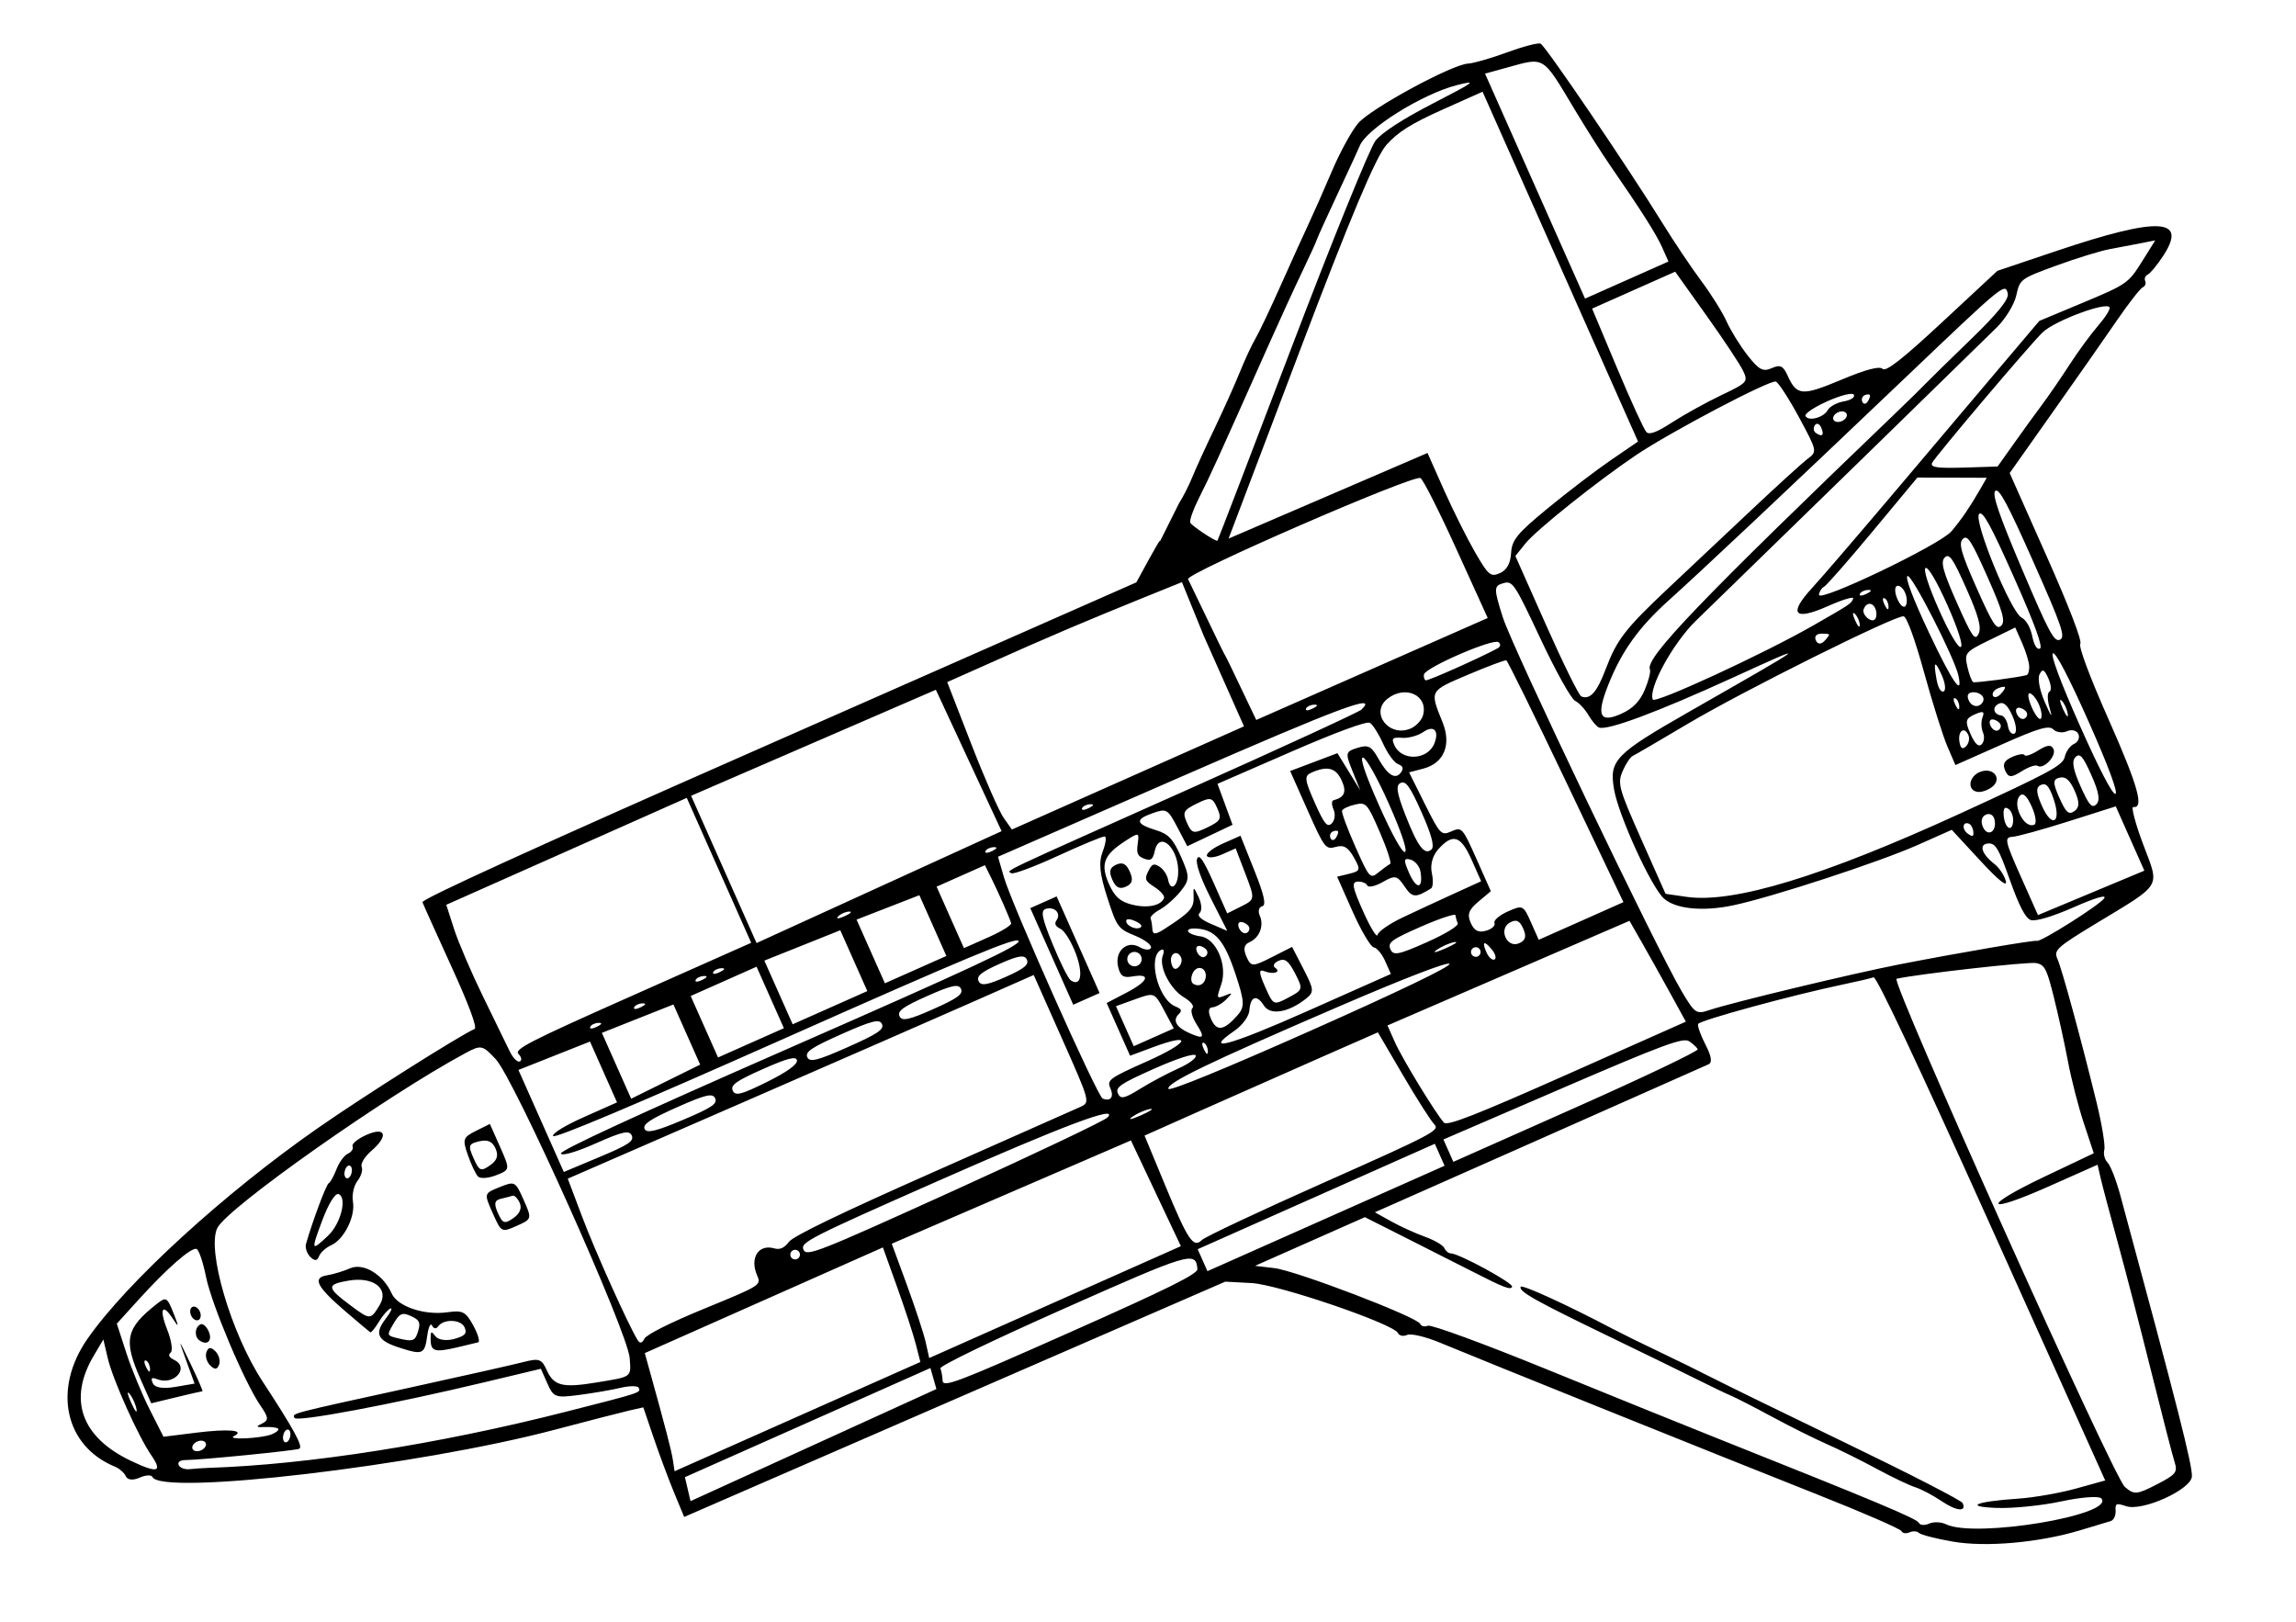 <?xml version="1.0" encoding="UTF-8" standalone="no"?>
<!-- Generator: Adobe Illustrator 12.0.0, SVG Export Plug-In . SVG Version: 6.00 Build 51448)  -->
<svg
   xmlns:dc="http://purl.org/dc/elements/1.1/"
   xmlns:cc="http://web.resource.org/cc/"
   xmlns:rdf="http://www.w3.org/1999/02/22-rdf-syntax-ns#"
   xmlns:svg="http://www.w3.org/2000/svg"
   xmlns="http://www.w3.org/2000/svg"
   xmlns:sodipodi="http://sodipodi.sourceforge.net/DTD/sodipodi-0.dtd"
   xmlns:inkscape="http://www.inkscape.org/namespaces/inkscape"
   version="1.0"
   id="Layer_1"
   width="442.061"
   height="312.238"
   viewBox="0 0 853.276 300.164"
   overflow="visible"
   enable-background="new 0 0 853.276 300.164"
   xml:space="preserve"
   sodipodi:version="0.32"
   inkscape:version="0.45.1"
   sodipodi:docname="spaceshuttle.svg"
   inkscape:output_extension="org.inkscape.output.svg.inkscape"
   sodipodi:docbase="C:\Documents and Settings\ryan\Desktop"><defs
   id="defs12" /><sodipodi:namedview
   inkscape:window-height="969"
   inkscape:window-width="1280"
   inkscape:pageshadow="2"
   inkscape:pageopacity="0.0"
   guidetolerance="10.0"
   gridtolerance="10.0"
   objecttolerance="10.0"
   borderopacity="1.0"
   bordercolor="#666666"
   pagecolor="#ffffff"
   id="base"
   inkscape:zoom="1"
   inkscape:cx="567.22577"
   inkscape:cy="147.2485"
   inkscape:window-x="-4"
   inkscape:window-y="-4"
   inkscape:current-layer="Layer_1" />




<path
   style="fill:#000000"
   d="M 772.858,417.469 C 757.568,422.034 737.994,423.755 725.703,421.615 C 719.464,420.528 713.816,419.078 713.153,418.392 C 712.49,417.707 710.907,417.608 709.635,418.173 C 708.363,418.739 707.026,418.534 706.664,417.718 C 706.301,416.902 692.396,410.848 675.763,404.263 C 641.153,390.563 549.509,353.693 535.143,347.69 C 529.846,345.477 524.352,344.181 522.936,344.811 C 521.519,345.44 519.992,345.128 519.542,344.116 C 518.04,340.739 475.105,326.074 465.159,325.541 L 455.349,325.016 L 354.804,368.735 L 254.259,412.454 L 250.503,403.374 C 248.437,398.38 245.021,389.216 242.911,383.009 L 239.074,371.724 L 233.996,372.875 C 231.203,373.508 218.687,376.731 206.182,380.038 C 155.411,393.466 59.805,404.687 56.649,397.589 C 56.271,396.737 54.125,396.856 51.881,397.854 C 49.433,398.942 47.387,398.735 46.765,397.336 C 46.195,396.054 44.37,394.447 42.709,393.765 C 24.046,386.099 19.502,364.961 32.501,346.276 C 47.095,325.298 83.27,292.212 118.213,267.883 C 135.152,256.089 170.601,233.674 176.367,231.11 C 177.42,230.642 174.303,222.226 167.821,208.036 C 162.208,195.75 157.344,184.94 157.01,184.013 C 156.611,182.901 198.792,163.66 280.98,127.463 L 422.311,65.149 C 439.576,33.252 423.127,65.891 438.18,35.734 C 439.68,33.406 441.886,29.07 443.081,26.099 C 444.277,23.128 447.942,15.105 451.225,8.271 C 454.508,1.437 458.78,-8.071 460.719,-12.856 C 462.657,-17.642 465.269,-23.263 466.523,-25.348 C 467.776,-27.433 472.009,-36.333 475.929,-45.127 C 479.848,-53.92 484.557,-64.306 486.393,-68.207 C 488.229,-72.107 492.138,-80.955 495.08,-87.869 C 498.022,-94.783 502.373,-102.705 504.75,-105.472 C 509.486,-110.989 539.711,-127.376 545.637,-127.64 C 547.586,-127.727 554.064,-129.592 560.032,-131.785 C 566,-133.977 571.622,-135.447 572.524,-135.051 C 574.33,-134.259 604.9,-89.267 617.645,-68.641 C 622.075,-61.473 628.664,-51.649 632.287,-46.81 C 635.911,-41.971 640.13,-35.221 641.662,-31.809 C 643.194,-28.398 646.72,-22.709 649.497,-19.168 C 653.702,-13.805 655.195,-13.018 658.432,-14.456 C 661.577,-15.855 662.703,-15.331 664.338,-11.707 C 667.74,-4.168 669.681,-4.015 684.286,-10.138 C 693.423,-13.968 698.518,-15.313 699.639,-14.19 C 700.847,-12.98 707.048,-17.839 721.807,-31.563 L 742.298,-50.616 L 764.184,-57.983 C 802.274,-70.805 813.192,-70.302 803.896,-56.156 C 801.651,-52.739 799.07,-49.612 798.159,-49.208 C 797.249,-48.803 796.831,-47.738 797.23,-46.84 C 797.629,-45.943 797.208,-44.876 796.294,-44.47 C 795.38,-44.063 791.04,-38.493 786.649,-32.092 C 782.258,-25.69 771.512,-10.331 762.768,2.04 L 746.87,24.533 L 760.588,55.392 C 768.951,74.204 773.844,86.928 773.123,87.985 C 772.414,89.024 776.639,100.32 783.66,116.154 C 794.524,140.655 796.943,149.229 792.817,148.614 C 791.911,148.479 793.556,154.724 796.471,162.492 C 802.649,178.95 803.966,176.757 778.713,192.068 C 764.459,200.711 763.17,201.887 764.571,204.973 C 766.246,208.667 773.292,234.467 779.129,258.286 C 781.149,266.525 782.458,274.507 782.039,276.024 C 781.619,277.54 782.165,279.671 783.252,280.759 C 784.338,281.846 786.461,287.291 787.968,292.857 C 809.251,371.425 814.83,393.338 814.586,397.415 C 814.296,402.271 796.252,410.457 790.211,408.474 C 786.381,407.216 786.086,407.347 786.236,410.241 C 786.326,411.96 785.517,413.643 784.438,413.981 C 783.36,414.32 778.149,415.889 772.858,417.469 z M 808.135,391.977 C 807.381,389.624 803.512,374.634 799.535,358.665 C 795.559,342.695 789.934,321.009 787.035,310.474 C 784.136,299.938 781.261,289.123 780.647,286.44 L 779.53,281.561 L 761.374,289.632 C 737.312,300.329 736.142,297.24 759.969,285.923 L 778.124,277.3 L 774.449,266.197 C 772.427,260.091 769.783,249.833 768.574,243.401 C 767.364,236.969 765.01,226.237 763.343,219.551 C 760.645,208.73 759.921,207.311 756.744,206.624 C 754.031,206.037 712.848,210.665 704.822,212.459 C 702.478,212.983 785.347,397.448 789.632,401.245 C 793.044,404.268 794.133,404.191 801.447,400.414 C 808.719,396.66 809.371,395.837 808.135,391.977 z M 780.901,405.549 C 780.03,404.593 773.364,405.095 766.088,406.666 C 758.812,408.236 747.936,409.33 741.92,409.096 C 729.662,408.619 734.165,406.73 750.156,405.64 C 755.895,405.248 765.49,403.571 771.48,401.912 L 782.37,398.896 L 740.169,305.098 C 712.688,244.017 697.383,211.517 696.291,211.924 C 695.369,212.267 690.189,213.474 684.78,214.608 C 665.87,218.569 631.591,227.928 631.075,229.271 C 630.788,230.015 632.023,233.466 633.819,236.938 C 636.029,241.213 636.409,243.566 634.994,244.225 C 633.845,244.761 605.464,257.357 571.926,272.217 L 510.947,299.235 L 517.039,302.63 C 520.389,304.497 526.007,307.053 529.522,308.31 C 533.036,309.567 536.302,311.472 536.778,312.544 C 537.255,313.616 538.304,314.492 539.11,314.492 C 542.136,314.492 562.481,325.553 561.958,326.913 C 561.454,328.224 558.832,327.212 546.935,321.116 C 544.503,319.87 534.577,314.846 524.876,309.951 L 507.239,301.051 L 486.827,310.093 L 466.415,319.134 L 473.638,319.993 C 481.693,320.951 526.658,338.141 527.794,340.697 C 528.193,341.594 529.473,341.904 530.639,341.386 C 531.805,340.868 551.505,348.088 574.418,357.432 C 597.331,366.775 625.696,378.25 637.452,382.932 C 697.052,406.667 712.435,413.113 713.111,414.636 C 713.518,415.551 715.23,415.686 716.915,414.937 C 718.6,414.188 721.423,414.29 723.189,415.164 C 733.898,420.467 786.509,411.702 780.901,405.549 z M 721.513,406.541 C 718.4,404.432 714.001,402.116 711.737,401.396 C 709.473,400.676 702.987,397.576 697.323,394.507 C 691.659,391.438 683.339,387.313 678.835,385.342 C 674.331,383.37 665.291,378.861 658.745,375.322 C 652.2,371.782 645.219,368.198 643.233,367.358 C 641.247,366.517 636.006,364.009 631.587,361.784 C 627.169,359.559 612.177,352.242 598.272,345.524 C 570.604,332.155 564.431,328.693 565.11,326.926 C 565.504,325.903 582.517,333.682 599.559,342.676 C 602.694,344.331 610.272,348.06 616.4,350.963 C 622.528,353.866 631.531,358.29 636.406,360.793 C 641.281,363.297 664.025,374.395 686.947,385.455 C 709.869,396.516 728.972,406.348 729.397,407.305 C 730.904,410.694 727.097,410.326 721.513,406.541 z M 781.961,182.611 C 783.099,181.05 778.844,182.285 770.623,185.902 C 762.686,189.395 756.349,191.264 754.655,190.613 C 752.685,189.855 750.388,185.429 746.957,175.778 C 742.762,163.979 741.623,162.046 738.943,162.186 C 735.281,162.376 736.38,166.061 741.22,169.826 C 742.966,171.184 744.863,174.021 745.435,176.13 C 746.11,178.623 742.778,175.966 735.912,168.536 L 725.35,157.107 L 712.584,162.782 C 698.382,169.095 658.398,182.171 644.135,185.167 C 632.848,187.538 622.775,186.556 618.388,182.656 C 613.705,178.495 601.545,151.907 599.849,142.12 C 597.962,131.237 600.117,129.011 627.937,113.116 C 673.634,87.007 673.611,87.025 643.877,100.611 C 615.949,113.371 597.357,120.296 594.244,119.099 C 593.377,118.765 591.618,116.69 590.334,114.487 C 589.05,112.284 586.813,109.893 585.362,109.175 C 583.891,108.447 578.212,98.264 572.521,86.148 C 562.715,65.274 562.171,64.469 558.562,65.495 C 555.129,66.47 555.126,67.562 558.528,78.214 C 562.263,89.904 615.604,201.374 625.09,217.311 C 629.885,225.367 630.417,225.722 635.251,224.098 C 643.576,221.301 688.428,210.517 705.88,207.115 C 728.16,202.773 756.039,198 756.991,198.366 C 758.373,198.898 780.068,185.209 781.961,182.611 z M 791.606,160.341 L 786.296,148.395 L 768.69,153.977 C 759.007,157.047 749.604,159.636 747.794,159.73 C 744.832,159.884 745.146,161.343 750.945,174.348 L 757.387,188.795 L 777.152,180.541 L 796.917,172.288 L 791.606,160.341 z M 346.89,361.015 L 345.779,357.111 L 300.161,377.39 L 254.542,397.669 L 255.582,402.123 L 256.623,406.577 L 302.312,385.748 L 348.001,364.919 L 346.89,361.015 z M 444.999,320.334 C 444.436,313.541 442.487,314.121 395.153,335.163 C 368.101,347.188 349.093,356.385 349.482,357.26 C 349.849,358.084 350.219,360.118 350.305,361.78 C 350.446,364.493 355.307,362.648 397.828,343.746 C 434.253,327.553 445.149,322.146 444.999,320.334 z M 535.043,277.863 L 533.229,273.783 L 489.166,293.371 L 445.102,312.958 L 446.916,317.038 L 448.73,321.118 L 492.793,301.53 L 536.856,281.943 L 535.043,277.863 z M 630.942,238.652 C 630.629,237.985 629.187,236.647 627.739,235.679 C 625.525,234.199 618.028,236.971 580.766,253.05 L 536.426,272.182 L 538.273,276.337 L 540.12,280.492 L 585.815,260.179 C 610.948,249.006 631.255,239.32 630.942,238.652 z M 492.103,288.156 C 532.396,270.244 535.23,268.751 533.063,266.581 C 531.782,265.299 526.536,257.077 521.404,248.31 L 512.074,232.371 L 490.741,241.748 C 479.008,246.905 459.497,255.537 447.382,260.931 L 425.356,270.737 L 433.043,289.279 C 441.52,309.729 443.516,312.69 446.685,309.526 C 447.856,308.356 468.294,298.74 492.103,288.156 z M 340.357,348.283 C 339.43,344.664 336.297,335.086 333.394,326.998 L 328.117,312.294 L 283.871,331.929 L 239.626,351.565 L 241.191,357.203 C 247.445,379.727 249.533,387.751 250.076,391.348 L 250.698,395.469 L 296.37,375.166 L 342.042,354.863 L 340.357,348.283 z M 429.575,292.183 L 420.294,272.539 L 375.854,291.729 L 331.413,310.918 L 337.087,326.379 C 340.208,334.882 343.338,344.442 344.043,347.622 L 345.325,353.404 L 392.091,332.615 L 438.856,311.826 L 429.575,292.183 z M 620.699,217.797 C 617.496,211.965 612.784,203.533 610.227,199.059 L 605.579,190.924 L 560.607,210.368 L 515.634,229.811 L 518.398,236.026 C 521.123,242.154 533.548,262.534 536.623,265.922 C 537.836,267.257 548.483,263.093 582.363,248.032 L 626.523,228.401 L 620.699,217.797 z M 777.242,136.822 C 774.083,129.715 772.971,128.453 771.322,130.1 C 769.867,131.553 770.393,134.605 773.182,140.877 C 776.341,147.985 777.452,149.247 779.102,147.6 C 780.557,146.146 780.031,143.095 777.242,136.822 z M 763.151,145.526 C 761.509,140.796 760.383,139.578 758.446,140.439 C 756.555,141.28 756.662,143.285 758.862,148.235 C 762.642,156.738 766.25,154.459 763.151,145.526 z M 771.046,142.668 C 769.229,138.581 767.669,137.207 765.426,137.72 C 762.87,138.305 762.853,139.627 765.33,145.197 C 767.804,150.764 768.801,151.642 770.949,150.145 C 772.838,148.83 772.865,146.759 771.046,142.668 z M 776.208,116.908 C 768.953,100.588 763.988,91.069 762.968,91.522 C 761.948,91.975 765.689,102.039 772.944,118.359 C 780.198,134.679 785.163,144.199 786.183,143.745 C 787.203,143.292 783.462,133.228 776.208,116.908 z M 755.115,148.598 C 753.357,144.646 751.952,143.264 750.777,144.336 C 747.51,147.318 752.155,156.917 756.031,155.194 C 756.957,154.783 756.544,151.815 755.115,148.598 z M 746.411,149.324 C 745.025,148.378 744.454,149.106 744.629,151.598 C 744.965,156.403 747.746,158.345 748.142,154.051 C 748.311,152.216 747.532,150.09 746.411,149.324 z M 741.227,153.307 C 740.823,151.558 739.497,150.818 737.977,151.493 C 736.463,152.166 736.03,154.03 736.921,156.034 C 738.689,160.012 742.253,157.754 741.227,153.307 z M 731.696,154.815 C 729.3,153.893 729.041,156.999 731.381,158.596 C 733.149,159.803 733.534,159.633 733.35,157.729 C 733.224,156.427 732.48,155.116 731.696,154.815 z M 767.354,129.973 C 767.784,127.986 769.34,125.824 770.812,125.17 C 772.284,124.516 772.998,122.879 772.4,121.532 C 771.801,120.186 769.921,119.703 768.222,120.458 C 766.523,121.213 764.221,120.918 763.105,119.801 C 761.481,118.174 757.663,119.289 743.891,125.411 L 726.704,133.051 L 723.703,126.078 C 722.053,122.243 718.156,109.861 715.043,98.563 C 711.646,86.233 708.607,77.915 707.444,77.757 C 704.346,77.335 647.633,105.588 627.194,117.735 C 616.931,123.834 607.761,129.186 606.816,129.627 C 605.872,130.068 604.157,132.641 603.006,135.345 C 601.07,139.893 601.589,141.778 609.945,160.575 L 618.976,180.891 L 626.807,182.02 C 644.221,184.532 677.683,174.332 728.598,150.993 C 761.886,135.735 766.669,133.141 767.354,129.973 z M 734.973,143.014 C 730.931,142.464 731.608,137.225 735.938,135.557 C 740.754,133.702 744.228,138.064 740.382,141.137 C 738.845,142.365 736.411,143.209 734.973,143.014 z M 757.204,133.316 C 756.499,132.835 753.832,133.763 751.278,135.378 C 747.432,137.811 746.387,137.759 745.192,135.071 C 744.137,132.697 744.845,131.338 747.829,130.012 C 750.073,129.014 752.139,128.714 752.419,129.344 C 752.699,129.973 754.987,129.186 757.504,127.594 C 760.85,125.477 762.373,125.356 763.167,127.142 C 764.312,129.719 759.395,134.812 757.204,133.316 z M 237.376,364.474 C 237.021,363.676 234.009,363.669 230.682,364.458 C 227.354,365.247 220.41,366.443 215.25,367.116 C 206.392,368.271 205.732,368.034 203.435,362.867 L 201.003,357.396 L 180.242,362.353 C 145.268,370.704 110.171,377.295 109.439,375.649 C 108.651,373.875 106.842,374.348 153.21,364.197 C 172.313,360.015 190.901,355.83 194.518,354.897 C 200.309,353.403 201.338,353.751 203.147,357.822 C 205.784,363.755 209.027,364.569 221.693,362.479 C 235.087,360.27 234.534,360.678 234.013,353.397 C 233.331,343.847 191.109,249.67 184.212,242.314 C 179.293,237.068 178.785,236.967 172.987,240.08 C 143.887,255.703 84.483,297.566 80.769,305.067 C 76.756,313.17 85.867,344.164 97.488,361.944 C 109.317,380.042 112.789,386.414 111.207,387.117 C 109.654,387.807 74.872,391.264 69.006,391.311 C 66.888,391.328 65.91,392.041 66.423,393.196 C 66.878,394.218 68.717,394.893 70.511,394.697 C 72.305,394.501 75.507,394.283 77.626,394.214 C 114.56,393.006 163.02,385.397 210.08,373.418 C 238.563,366.167 238.184,366.291 237.376,364.474 z M 169.621,349.502 C 161.491,351.378 160.075,350.926 160.036,346.439 C 160.009,343.332 160.208,343.211 161.848,345.343 C 162.88,346.683 165.945,347.107 168.814,346.305 C 172.83,345.183 173.661,344.252 172.661,342.002 C 171.308,338.958 164.784,338.763 162.775,341.706 C 162.118,342.669 161.133,342.503 160.587,341.339 C 160.041,340.175 159.24,341.798 158.807,344.947 C 157.834,352.019 157.152,352.333 148.668,349.62 C 140.214,346.916 139.003,344.435 143.368,338.758 C 145.241,336.322 146.006,334.634 145.067,335.008 C 144.129,335.382 142.205,337.612 140.791,339.962 C 139.377,342.313 137.939,344.052 137.594,343.827 C 137.249,343.601 133.122,340.125 128.422,336.1 C 117.682,326.903 115.96,323.535 121.55,322.653 C 123.81,322.297 127.665,321.126 130.115,320.051 C 135.04,317.891 142.434,322.369 145.561,329.404 C 147.711,334.24 157.678,337.603 166.257,336.389 C 171.958,335.582 173.058,336.144 175.896,341.321 C 177.659,344.534 178.468,347.344 177.694,347.564 C 176.921,347.784 173.288,348.656 169.621,349.502 z M 155.511,342.992 C 156.263,340.318 155.823,339.328 153.334,338.096 C 149.464,336.179 148.519,336.584 145.849,341.302 C 143.75,345.013 143.777,345.07 148.099,346.104 C 153.612,347.422 154.351,347.112 155.511,342.992 z M 141.102,333.699 C 144.735,327.659 138.837,323.039 129.528,324.634 C 121.216,326.059 121.312,327.172 130.325,333.888 C 137.563,339.283 137.746,339.28 141.102,333.699 z M 183.092,299.519 C 179.852,292.229 179.854,292.223 185.657,289.9 C 191.368,287.614 191.517,287.693 194.612,294.655 C 197.725,301.658 197.697,301.762 192.047,304.274 C 186.371,306.797 186.315,306.767 183.092,299.519 z M 193.14,295.742 C 192.389,294.051 191.198,292.857 190.495,293.087 C 189.791,293.318 187.821,293.832 186.116,294.229 C 183.767,294.777 183.504,296.047 185.029,299.477 C 186.783,303.424 187.517,303.671 190.774,301.409 C 193.182,299.736 194.022,297.724 193.14,295.742 z M 115.307,315.795 C 114.047,314.534 113.337,312.371 113.729,310.99 C 116.1,302.633 121.258,288.835 122.162,288.433 C 122.749,288.172 124.044,285.837 125.041,283.244 C 126.039,280.651 127.956,278.039 129.302,277.441 C 130.649,276.842 131.424,275.618 131.025,274.72 C 130.626,273.823 132.931,271.919 136.147,270.489 C 143.387,267.27 144.502,270.832 138.004,276.42 C 135.528,278.549 133.912,281.215 134.414,282.344 C 134.916,283.474 134.214,285.828 132.854,287.576 C 131.494,289.325 130.735,292.785 131.167,295.267 C 132.129,300.79 127.848,309.359 123.065,311.485 C 121.121,312.349 119.096,314.188 118.564,315.572 C 117.878,317.355 116.929,317.42 115.307,315.795 z M 121.918,307.94 C 126.655,303.494 129.112,293.739 125.815,292.471 C 124.593,292.001 122.079,296.056 119.781,302.204 C 115.505,313.64 115.593,313.876 121.918,307.94 z M 130.577,282.507 C 130.178,281.609 129.319,281.655 128.668,282.609 C 128.017,283.563 127.811,285.077 128.21,285.975 C 128.609,286.872 129.468,286.826 130.119,285.873 C 130.77,284.919 130.976,283.404 130.577,282.507 z M 177.668,285.962 C 176.813,285.106 175.111,281.524 173.886,278.002 C 171.825,272.078 172.047,271.405 176.856,269.002 L 182.054,266.405 L 185.831,274.903 C 189.599,283.378 189.595,283.407 184.416,285.46 C 181.56,286.593 178.524,286.818 177.668,285.962 z M 184.157,275.532 C 182.979,272.882 181.256,272.126 178.085,272.867 C 174.104,273.796 173.894,274.43 175.997,279.16 C 178.099,283.89 178.71,284.158 182.068,281.825 C 184.742,279.967 185.335,278.182 184.157,275.532 z M 766.202,109.103 C 765.264,108.197 765.503,109.647 766.733,112.325 C 767.964,115.003 768.731,115.744 768.439,113.972 C 768.147,112.201 767.14,110.009 766.202,109.103 z M 761.622,105.802 C 762.463,105.428 762.294,103.196 761.248,100.843 C 759.742,97.455 759.058,97.142 757.968,99.344 C 757.175,100.947 758.048,105.425 760.027,109.906 C 762.333,115.127 762.91,115.843 761.779,112.084 C 760.852,109.003 760.781,106.175 761.622,105.802 z M 261.892,334.989 C 282.784,326.419 282.954,326.312 281.371,322.684 C 278.554,316.228 281.857,310.988 287.704,312.634 C 289.863,313.241 291.374,312.575 293.223,310.198 C 294.92,308.016 312.788,299.394 346.834,284.328 C 374.92,271.899 399.543,260.977 401.552,260.055 C 405.17,258.395 405.105,258.155 394.685,234.715 L 384.166,211.052 L 361.704,220.979 C 349.351,226.439 310.389,243.469 275.123,258.825 L 211.002,286.744 L 216.426,301.1 C 221.243,313.85 233.434,340.949 236.907,346.626 C 237.813,348.106 238.587,347.975 239.506,346.185 C 240.292,344.656 249.255,340.173 261.892,334.989 z M 736.925,120.871 C 736.25,119.351 736.187,116.835 736.785,115.279 C 737.631,113.079 736.984,112.845 733.874,114.228 C 730.422,115.763 730.21,116.756 732.323,121.509 C 733.982,125.242 735.314,126.469 736.462,125.324 C 737.392,124.394 737.601,122.391 736.925,120.871 z M 747.919,114.825 C 746.146,110.836 744.642,109.441 742.932,110.201 C 740.241,111.397 740.753,114.212 743.734,114.617 C 744.771,114.758 745.888,116.513 746.216,118.515 C 746.55,120.551 747.617,121.8 748.636,121.347 C 749.638,120.901 749.315,117.966 747.919,114.825 z M 757.711,110.472 C 756.76,108.334 755.234,106.483 754.318,106.358 C 753.403,106.234 753.755,108.607 755.1,111.633 C 756.445,114.658 757.971,116.51 758.492,115.747 C 759.013,114.984 758.661,112.61 757.711,110.472 z M 427.347,260.874 C 425.605,261.159 422.661,262.45 420.804,263.743 C 418.948,265.036 420.373,264.803 423.971,263.225 C 427.57,261.647 429.089,260.589 427.347,260.874 z M 554.55,201.762 C 551.596,198.064 550.585,198.513 552.445,202.697 C 553.243,204.493 554.562,205.666 555.375,205.304 C 556.189,204.942 555.817,203.348 554.55,201.762 z M 582.002,139.231 C 570.274,114.614 560.284,94.32 559.802,94.133 C 559.321,93.945 552.969,96.322 545.687,99.413 C 531.094,105.61 531.306,105.218 536.102,117.125 C 539.484,125.52 536.654,132.344 528.955,134.365 L 523.663,135.753 L 529.568,147.59 C 535.211,158.901 535.648,159.348 539.424,157.67 C 543.246,155.971 543.549,156.306 548.711,167.917 L 554.047,179.921 L 549.419,183.8 C 545.81,186.825 545.185,188.563 546.578,191.697 C 547.878,194.623 549.427,195.414 552.268,194.606 C 554.415,193.995 555.823,192.709 555.396,191.749 C 554.969,190.789 557.191,188.861 560.332,187.465 C 565.908,184.986 566.113,185.081 568.946,191.453 L 571.848,197.981 L 587.587,190.985 L 603.325,183.988 L 582.002,139.231 z M 731.522,121.905 C 730.014,118.513 727.541,120.387 728.203,124.42 C 728.606,126.881 729.338,127.368 730.655,126.053 C 731.687,125.022 732.077,123.155 731.522,121.905 z M 411.607,263.989 C 416.003,259.182 395.471,266.898 347.55,288.062 C 300.749,308.732 297.4,310.445 298.582,313.106 C 299.769,315.778 303.388,314.357 354.743,291.054 C 384.933,277.355 410.522,265.176 411.607,263.989 z M 566.09,193.822 C 564.768,190.849 563.523,190.272 561.167,191.54 C 556.729,193.927 560.003,201.292 564.594,199.251 C 566.966,198.197 567.375,196.712 566.09,193.822 z M 743.429,117.914 C 743.053,117.069 741.81,116.251 740.666,116.095 C 739.521,115.939 739.094,116.957 739.716,118.356 C 740.338,119.755 741.582,120.574 742.479,120.175 C 743.377,119.776 743.804,118.758 743.429,117.914 z M 753.22,113.561 C 752.845,112.716 751.602,111.898 750.457,111.742 C 749.313,111.586 748.886,112.604 749.508,114.003 C 750.13,115.402 751.374,116.221 752.271,115.822 C 753.169,115.423 753.596,114.405 753.22,113.561 z M 297.132,314.239 C 296.733,313.341 295.672,312.933 294.775,313.332 C 293.877,313.732 293.469,314.792 293.868,315.69 C 294.267,316.588 295.328,316.995 296.226,316.596 C 297.123,316.197 297.531,315.137 297.132,314.239 z M 538.688,206.924 C 538.261,205.964 522.103,212.191 497.39,222.839 C 448.971,243.703 433.317,251.272 434.25,253.371 C 434.676,254.331 455.034,246 487.166,231.716 C 519.688,217.259 539.125,207.906 538.688,206.924 z M 550.088,201.791 C 549.689,200.893 548.628,200.485 547.73,200.884 C 546.833,201.283 546.425,202.344 546.824,203.242 C 547.223,204.139 548.284,204.547 549.181,204.148 C 550.079,203.749 550.487,202.689 550.088,201.791 z M 437.981,245.763 C 441.895,244.023 444.771,241.865 444.372,240.968 C 443.942,240.001 437.662,241.996 428.958,245.865 C 416.448,251.426 414.447,252.79 415.457,255.064 C 416.452,257.301 417.796,257.02 423.755,253.33 C 427.665,250.908 434.067,247.503 437.981,245.763 z M 412.639,253.12 C 411.293,250.092 412.276,249.372 426.202,243.181 C 442.058,236.133 443.664,232.244 428.367,237.939 L 419.982,241.06 L 415.629,231.268 L 411.276,221.477 L 418.807,217.533 C 426.86,213.317 427.864,210.381 420.835,211.605 C 417.425,212.199 416.336,211.452 415.519,207.956 C 414.177,202.209 418.82,198.003 423.525,200.704 C 425.466,201.818 427.363,201.925 427.742,200.941 C 428.12,199.957 425.454,197.934 421.818,196.446 C 415.475,193.85 415.053,193.266 411.47,182.144 C 408.655,173.404 408.249,169.213 409.82,165.127 C 410.966,162.146 411.275,159.647 410.506,159.574 C 409.737,159.502 401.923,162.747 393.142,166.787 C 384.361,170.827 376.584,173.727 375.859,173.232 C 374.149,172.065 369.366,174.333 441.478,142.13 C 476.009,126.71 505.03,113.347 505.968,112.435 C 512.356,106.226 498.446,111.41 438.651,137.523 L 370.893,167.113 L 373.096,174.713 C 376.105,185.092 407.841,256.236 409.798,256.988 C 412.787,258.138 414.084,256.371 412.639,253.12 z M 390.875,204.161 L 382.894,186.209 L 387.79,184.033 L 392.686,181.856 L 400.666,199.808 L 408.647,217.759 L 403.751,219.936 L 398.855,222.112 L 390.875,204.161 z M 399.877,203.274 C 398.259,198.888 395.687,194.682 394.161,193.927 C 392.144,192.928 391.744,192.033 392.692,190.644 C 394.41,188.127 391.957,185.566 388.701,186.476 C 386.651,187.049 387.156,189.713 391.176,199.536 C 393.954,206.323 396.984,212.392 397.91,213.024 C 401.673,215.593 402.645,210.774 399.877,203.274 z M 447.367,236.257 C 446.584,235.955 446.626,237.091 447.462,238.78 C 448.386,240.646 448.944,240.861 448.886,239.327 C 448.834,237.94 448.15,236.558 447.367,236.257 z M 514.77,205.879 C 513.597,203.24 511.7,200.952 510.556,200.797 C 509.412,200.641 505.877,194.667 502.701,187.522 L 496.926,174.531 L 501.439,173.431 C 505.591,172.42 505.726,171.933 503.13,167.343 C 500.979,163.541 499.379,162.618 496.404,163.465 C 492.687,164.523 492.189,163.876 485.984,149.916 L 479.467,135.257 L 488.254,131.941 L 497.041,128.626 L 501.285,135.535 L 505.528,142.443 L 502.642,135.29 C 499.907,128.513 500.004,128.059 504.473,126.658 C 508.488,125.4 509.646,125.995 512.254,130.658 C 515.745,136.901 518.687,138.655 520.706,135.696 C 521.707,134.23 521.379,133.384 519.533,132.674 C 518.124,132.132 515.637,128.72 514.007,125.09 C 512.377,121.461 510.169,117.977 509.099,117.347 C 507.916,116.65 496.434,120.87 479.81,128.111 L 452.466,140.021 L 455.261,147.63 L 458.056,155.24 L 449.65,159.221 L 441.245,163.202 L 437.516,156.106 C 433.966,149.35 433.524,149.102 428.295,150.944 C 421.706,153.266 422.059,154.928 429.632,157.249 C 434.251,158.665 435.952,160.475 438.902,167.112 C 442.175,174.473 442.164,175.68 438.787,179.896 C 436.737,182.457 433.267,185.533 431.077,186.732 C 428.886,187.931 427.323,189.426 427.602,190.055 C 427.882,190.683 428.175,192.447 428.254,193.975 C 428.365,196.102 429.399,196.11 432.667,194.009 C 442.219,187.869 443.733,186.222 443.587,182.135 C 443.44,178.024 443.511,178.025 445.473,182.17 C 446.593,184.538 446.755,187.166 445.831,188.009 C 444.743,189.003 446.257,190.445 450.132,192.105 L 456.112,194.668 L 449.991,182.58 C 446.167,175.028 444.249,169.507 444.879,167.867 C 445.621,165.938 447.241,168.283 450.985,176.705 L 456.08,188.168 L 461.277,185.568 C 466.441,182.985 466.451,182.909 462.845,173.488 L 459.217,164.008 L 454.239,166.22 C 451.502,167.437 448.936,167.698 448.537,166.801 C 448.138,165.903 450.78,163.849 454.408,162.237 L 461.004,159.304 L 466.15,172.164 C 469.833,181.368 470.664,185.165 469.074,185.522 C 467.853,185.797 467.441,187.343 468.159,188.959 C 469.83,192.719 468.111,197.189 464.352,198.86 C 462.309,199.768 461.965,201.404 463.222,204.233 C 464.92,208.054 465.491,208.067 472.606,204.459 L 480.182,200.618 L 484.459,208.915 C 488.399,216.557 488.458,217.43 485.213,219.971 C 478.665,225.097 472.033,226.128 469.689,222.384 C 467.037,218.148 464.709,218.935 464.324,224.196 C 464.162,226.4 461.725,229.742 458.817,231.748 C 446.706,240.1 456.872,237.365 485.896,224.463 L 516.904,210.679 L 514.77,205.879 z M 540.496,198.849 C 538.754,199.134 535.81,200.425 533.953,201.717 C 532.097,203.01 533.522,202.777 537.121,201.199 C 540.719,199.621 542.238,198.563 540.496,198.849 z M 736.995,107.838 C 736.506,106.737 734.816,105.903 733.24,105.985 C 731.346,106.083 730.817,107.131 731.681,109.075 C 732.4,110.692 734.09,111.526 735.437,110.927 C 736.783,110.329 737.484,108.938 736.995,107.838 z M 745.12,104.133 C 744.964,103.78 743.734,103.981 742.387,104.58 C 741.041,105.178 740.256,106.379 740.642,107.249 C 741.029,108.118 742.259,107.917 743.375,106.802 C 744.492,105.687 745.277,104.486 745.12,104.133 z M 726.615,108.212 C 725.832,107.91 725.875,109.046 726.71,110.735 C 727.634,112.601 728.192,112.816 728.135,111.282 C 728.082,109.895 727.399,108.513 726.615,108.212 z M 541.745,191.818 C 541.346,190.921 540.973,189.587 540.917,188.854 C 540.86,188.122 535.108,190.019 528.135,193.071 C 517.123,197.889 515.623,198.994 516.724,201.475 C 517.818,203.942 519.661,203.59 530.231,198.891 C 537.303,195.747 542.165,192.761 541.745,191.818 z M 754.121,96.272 C 754.035,94.61 752.831,90.702 751.446,87.587 L 748.928,81.923 L 739.443,86.556 C 730.29,91.027 729.999,91.376 731.154,96.519 C 731.812,99.45 732.799,102.02 733.346,102.231 C 734.224,102.568 750.251,100.453 753.164,99.615 C 753.777,99.438 754.207,97.934 754.121,96.272 z M 107.736,380.611 C 107.337,379.714 106.478,379.76 105.827,380.714 C 105.176,381.667 104.97,383.182 105.369,384.08 C 105.768,384.977 106.627,384.931 107.278,383.977 C 107.929,383.024 108.135,381.509 107.736,380.611 z M 444.59,229.192 C 443.011,226.695 442.351,224.075 443.124,223.369 C 443.931,222.632 442.612,220.931 440.027,219.377 C 434.795,216.23 430.574,207.884 432.147,203.795 C 432.751,202.223 432.509,201.288 431.603,201.691 C 426.363,204.02 430.273,220.005 436.745,222.712 C 439.146,223.717 439.405,224.299 438.039,225.623 C 435.694,227.895 437.141,230.488 441.937,232.612 C 447.465,235.06 447.926,234.465 444.59,229.192 z M 459.89,226.044 C 462.637,222.942 462.544,220.951 459.18,210.801 C 455.032,198.288 451.685,194.316 444.866,193.817 C 439.635,193.434 440.79,195.944 446.195,196.705 C 452.051,197.531 456.312,207.542 453.83,214.649 C 452.051,219.747 452.114,219.942 455.153,218.722 C 458.209,217.495 458.23,217.557 455.654,220.183 C 454.175,221.692 451.893,222.99 450.584,223.068 C 449.061,223.159 448.885,224.741 450.096,227.464 C 452.178,232.149 454.821,231.765 459.89,226.044 z M 481.302,210.466 C 478.874,205.771 477.512,204.737 475.143,205.789 C 473.471,206.533 472.882,207.674 473.836,208.325 C 476.264,209.982 473.359,210.983 469.938,209.667 C 467.737,208.821 467.791,210.114 470.178,215.485 C 473.24,222.372 473.262,222.383 478.834,219.443 C 484.249,216.585 484.324,216.311 481.302,210.466 z M 103.447,379.754 C 103.234,379.277 101.113,378.956 98.732,379.042 C 95.105,379.173 94.889,378.963 97.396,377.745 C 99.927,376.515 99.839,375.495 96.82,371.118 C 90.894,362.525 78.627,333.502 76.551,323.161 C 75.48,317.825 73.908,313.192 73.058,312.865 C 71.133,312.125 62.082,320.035 51.487,331.718 L 43.409,340.626 L 46.937,351.476 C 48.877,357.443 52.782,366.9 55.613,372.49 L 60.76,382.655 L 72.797,381.153 C 84.971,379.634 91.3,380.199 86.942,382.417 C 84.008,383.91 97.012,383.307 100.922,381.768 C 102.523,381.138 103.659,380.232 103.447,379.754 z M 65.474,367.977 L 56.211,370.223 L 52.324,361.478 C 45.745,346.68 46.67,342.378 58.403,333.192 C 61.748,330.574 62.12,330.795 64.519,336.81 C 66.512,341.809 66.486,342.297 64.399,339.03 C 60.341,332.681 59.014,334.996 62.167,342.925 C 63.706,346.795 64.285,350.58 63.455,351.338 C 62.386,352.315 62.769,353.123 64.773,354.115 C 70.567,356.984 64.71,363.685 58.497,361.296 C 56.297,360.45 55.923,360.781 56.813,362.784 C 57.54,364.42 60.578,364.911 65.135,364.13 L 72.312,362.9 L 69.182,354.262 C 66.089,345.727 66.11,345.744 70.888,355.69 C 73.548,361.226 75.502,365.75 75.23,365.743 C 74.958,365.736 70.568,366.741 65.474,367.977 z M 54.239,354.337 C 53.456,354.036 53.498,355.171 54.334,356.86 C 55.257,358.726 55.816,358.941 55.758,357.408 C 55.706,356.02 55.022,354.638 54.239,354.337 z M 78.081,356.108 C 76.792,354.817 76.185,352.594 76.734,351.167 C 77.459,349.281 78.37,349.215 80.075,350.922 C 81.365,352.213 81.971,354.437 81.423,355.863 C 80.697,357.749 79.786,357.816 78.081,356.108 z M 74.182,346.897 C 72.136,345.5 72.359,341.844 74.549,340.87 C 75.394,340.494 76.738,341.656 77.536,343.451 C 79.066,346.893 77.114,348.898 74.182,346.897 z M 71.007,337.558 C 70.409,336.212 70.654,334.784 71.551,334.385 C 72.449,333.986 73.673,334.761 74.271,336.107 C 74.87,337.454 74.625,338.882 73.728,339.281 C 72.83,339.68 71.606,338.905 71.007,337.558 z M 721.684,99.776 C 719.043,93.834 718.426,94.366 719.737,101.456 C 720.282,104.404 721.331,106.122 722.319,105.683 C 723.233,105.277 722.948,102.618 721.684,99.776 z M 727.826,99.815 C 726.426,93.306 710.482,62.083 708.914,62.78 C 707.908,63.227 710.895,71.133 716.817,83.698 C 725.455,102.024 729.608,108.104 727.826,99.815 z M 748.58,63.552 C 739.859,43.934 736.877,38.482 735.536,39.704 C 733.198,41.832 747.291,76.269 751.314,78.261 C 752.961,79.077 754.593,81.916 755.246,85.102 C 755.951,88.546 757.01,90.262 758.124,89.767 C 759.309,89.24 756.188,80.666 748.58,63.552 z M 755.652,57.477 C 746.06,35.899 742.865,29.956 741.52,31.182 C 740.243,32.347 742.871,40.038 751.426,60.168 C 761.476,83.818 763.411,87.416 765.558,86.462 C 767.689,85.514 766.272,81.367 755.652,57.477 z M 432.632,224.199 C 429.064,217.519 429.012,217.498 421.888,220.067 L 414.729,222.649 L 418.035,230.086 L 421.342,237.524 L 428.779,234.218 L 436.217,230.911 L 432.632,224.199 z M 521.254,189.688 C 526.138,187.375 534.704,183.398 540.291,180.852 L 550.448,176.223 L 546.899,168.237 C 542.885,159.208 539.901,158.283 534.472,164.385 C 532.394,166.72 531.465,170.162 532.111,173.136 C 532.697,175.832 532.574,178.415 531.839,178.876 C 526.074,182.492 524.836,182.398 521.976,178.13 C 519.254,174.066 518.441,173.902 513.9,176.493 C 511.123,178.077 508.534,178.662 508.148,177.793 C 507.762,176.924 506.156,176.279 504.58,176.361 C 502.206,176.484 502.556,178.391 506.614,187.464 C 509.308,193.488 511.707,197.4 511.944,196.156 C 512.181,194.913 516.37,192.002 521.254,189.688 z M 56.24,389.564 C 51.343,382.45 41.926,361.45 40.04,353.435 L 38.407,346.499 L 34.791,352.619 C 25.201,368.847 30.188,382.826 48.704,391.624 C 58.604,396.328 60.533,395.8 56.24,389.564 z M 76.451,384.977 C 76.052,384.08 74.624,383.835 73.278,384.433 C 71.931,385.032 71.156,386.256 71.555,387.154 C 71.954,388.051 73.382,388.296 74.729,387.697 C 76.075,387.099 76.85,385.875 76.451,384.977 z M 448.087,211.954 C 448.58,208.329 444.897,207.061 443.292,210.303 C 442.499,211.904 442.542,213.687 443.387,214.264 C 445.434,215.661 447.736,214.529 448.087,211.954 z M 527.907,172.664 C 527.582,170.681 525.912,168.664 524.195,168.181 C 521.62,167.456 521.542,168.352 523.746,173.31 C 526.487,179.477 528.961,179.092 527.907,172.664 z M 723.798,73.754 C 719.929,65.05 716.604,59.362 715.637,59.792 C 714.67,60.222 716.665,66.501 720.534,75.205 C 724.403,83.909 727.728,89.597 728.695,89.167 C 729.662,88.737 727.667,82.458 723.798,73.754 z M 730.804,67.53 C 725.72,56.093 724.423,54.235 722.718,55.937 C 721.121,57.532 722.084,61.105 727.228,72.678 C 732.96,85.571 733.96,87.005 735.314,84.271 C 736.461,81.954 735.301,77.647 730.804,67.53 z M 738.612,63.112 C 732.551,49.477 731.147,47.328 729.427,49.046 C 727.812,50.658 728.861,54.367 734.551,67.167 C 740.613,80.802 742.016,82.951 743.736,81.234 C 745.351,79.621 744.302,75.912 738.612,63.112 z M 438.959,204.61 C 437.539,201.416 434.479,203.1 435.298,206.626 C 435.797,208.778 436.717,209.335 437.935,208.222 C 438.964,207.283 439.424,205.657 438.959,204.61 z M 448.582,202.076 C 448.207,201.232 446.963,200.413 445.819,200.258 C 444.675,200.102 444.248,201.119 444.87,202.519 C 445.492,203.918 446.735,204.737 447.633,204.338 C 448.53,203.939 448.958,202.921 448.582,202.076 z M 464.176,193.19 C 463.801,192.345 462.558,191.527 461.413,191.371 C 460.269,191.215 459.842,192.233 460.464,193.632 C 461.086,195.031 462.329,195.85 463.227,195.451 C 464.125,195.052 464.552,194.034 464.176,193.19 z M 516.626,169.785 C 517.213,169.51 515.491,164.205 512.8,157.996 C 508.157,147.281 507.688,146.759 503.57,147.721 C 501.183,148.278 499.018,149.289 498.757,149.968 C 498.496,150.647 500.714,156.673 503.687,163.36 C 508.938,175.172 509.184,175.444 512.326,172.902 C 514.105,171.463 516.04,170.06 516.626,169.785 z M 528.354,150.701 C 524.055,141.03 522.481,138.816 520.525,139.686 C 518.656,140.517 519.057,143.292 522.224,151.428 C 526.856,163.328 529.427,166.738 531.997,164.391 C 533.178,163.313 532.012,158.931 528.354,150.701 z M 48.198,366.754 C 47.09,365.365 47.325,366.8 48.722,369.941 C 50.118,373.083 51.025,374.219 50.737,372.466 C 50.45,370.712 49.307,368.142 48.198,366.754 z M 516.216,147.58 C 511.949,137.98 507.733,130.417 506.561,130.257 C 505.222,130.075 507.34,136.406 512.504,148.022 C 517.369,158.966 521.169,165.784 522.159,165.345 C 523.143,164.907 520.783,157.851 516.216,147.58 z M 424.059,204.067 C 423.461,202.721 421.869,202.109 420.523,202.708 C 419.177,203.306 418.565,204.897 419.163,206.244 C 419.762,207.59 421.353,208.202 422.699,207.604 C 424.046,207.005 424.658,205.414 424.059,204.067 z M 679.734,84.547 C 679.62,84.29 678.237,84.147 676.661,84.229 C 674.933,84.319 674.209,85.309 674.838,86.723 C 675.467,88.138 676.687,88.264 677.911,87.041 C 679.028,85.926 679.848,84.804 679.734,84.547 z M 689.337,76.858 C 688.386,75.937 688.423,77.02 689.421,79.264 C 690.418,81.508 691.197,82.261 691.151,80.938 C 691.105,79.614 690.289,77.778 689.337,76.858 z M 696.918,74.839 C 695.849,72.435 693.583,72.576 692.61,75.105 C 691.793,77.23 695.685,80.528 696.903,78.743 C 697.486,77.889 697.493,76.132 696.918,74.839 z M 707.979,68.944 C 707.204,67.202 705.836,66.103 704.939,66.502 C 704.041,66.901 704.142,69.107 705.163,71.404 C 706.216,73.772 707.532,74.829 708.203,73.846 C 708.854,72.892 708.753,70.686 707.979,68.944 z M 700.319,71.04 C 699.535,70.738 699.578,71.874 700.414,73.563 C 701.337,75.429 701.896,75.644 701.838,74.11 C 701.786,72.723 701.102,71.341 700.319,71.04 z M 673.762,81.225 C 687.785,73.197 687.983,73.064 688.713,71.165 C 689.06,70.263 684.815,71.539 679.28,73.999 C 666.726,79.58 664.483,76.944 673.483,67.188 C 676.929,63.453 691.274,46.755 705.361,30.082 C 719.449,13.409 737.031,-7.383 744.433,-16.123 L 757.891,-32.014 L 774.376,-38.896 C 790.239,-45.518 791.052,-46.083 795.912,-53.858 L 800.963,-61.938 L 795.714,-60.899 C 792.827,-60.328 787.618,-59.339 784.139,-58.702 C 780.66,-58.065 771.711,-55.311 764.252,-52.583 C 750.872,-47.69 750.671,-47.541 749.333,-41.509 C 748.587,-38.147 745.315,-32.779 742.063,-29.58 C 731.598,-19.29 665.69,44.987 652.286,57.975 C 645.149,64.891 635.204,74.57 630.186,79.484 C 621.642,87.852 612.459,104.678 614.244,108.694 C 614.995,110.383 655.403,91.734 673.762,81.225 z M 422.194,191.168 C 420.451,190.304 418.838,190.084 418.61,190.677 C 417.981,192.312 421.657,194.386 423.629,193.509 C 424.711,193.028 424.171,192.147 422.194,191.168 z M 497.273,157.725 C 497.097,157.329 496.218,157.331 495.321,157.73 C 494.423,158.129 494.034,159.234 494.457,160.184 C 494.88,161.135 495.758,161.132 496.409,160.178 C 497.06,159.225 497.449,158.12 497.273,157.725 z M 611.223,105.151 C 612.669,101.778 613.542,98.322 613.164,97.472 C 611.309,93.298 632.066,71.665 705.324,1.42 C 709.469,-2.555 714.061,-7.065 715.527,-8.603 C 716.994,-10.14 724.645,-17.633 732.53,-25.254 C 742.248,-34.646 746.641,-40.084 746.165,-42.131 C 745.208,-46.248 744.956,-46.041 708.474,-11.279 C 664.616,30.51 631.844,61.359 620.22,71.793 C 609.006,81.86 602.649,90.739 597.671,103.289 C 593.17,114.637 594.476,117.561 602.458,114.013 C 606.769,112.097 609.377,109.46 611.223,105.151 z M 234.777,270.696 C 233.872,268.659 231.351,269.211 221.421,273.625 C 214.257,276.81 208.877,278.382 208.448,277.416 C 207.96,276.319 236.501,263.14 293.582,238.105 C 361.415,208.354 379.26,200.015 378.544,198.404 C 377.829,196.798 359.412,204.465 291.958,234.451 C 235.927,259.359 206.028,271.974 205.554,270.907 C 205.135,269.964 209.996,266.977 217.068,263.834 L 229.308,258.393 L 224.285,247.093 L 219.262,235.794 L 205.966,241.067 L 192.669,246.34 L 201.102,265.299 L 209.534,284.258 L 222.714,278.733 C 233.601,274.169 235.7,272.771 234.777,270.696 z M 265.774,256.888 C 264.875,254.867 262.222,255.488 251.613,260.204 C 241.605,264.653 238.79,266.533 239.557,268.259 C 240.315,269.964 243.746,269.161 253.719,264.942 C 264.519,260.375 266.682,258.93 265.774,256.888 z M 296.18,242.835 C 296.008,241.101 292.744,241.92 283.572,245.997 C 273.503,250.473 271.405,251.968 272.316,254.018 C 273.242,256.1 275.433,255.55 284.924,250.856 C 292.335,247.192 296.33,244.345 296.18,242.835 z M 327.771,229.281 C 326.889,227.297 324.054,228.001 312.811,232.999 C 301.569,237.997 299.146,239.63 300.028,241.614 C 300.91,243.598 303.745,242.893 314.988,237.895 C 326.23,232.897 328.653,231.265 327.771,229.281 z M 357.147,216.222 C 356.283,214.279 353.701,214.822 344.635,218.852 C 335.568,222.883 333.436,224.436 334.299,226.379 C 335.163,228.321 337.745,227.779 346.811,223.748 C 355.878,219.718 358.011,218.165 357.147,216.222 z M 381.626,205.34 C 380.791,203.461 378.453,203.819 371.562,206.882 C 364.672,209.945 362.839,211.441 363.675,213.32 C 364.51,215.199 366.848,214.841 373.739,211.778 C 380.629,208.715 382.462,207.219 381.626,205.34 z M 694.232,67.972 C 692.844,68.024 691.462,68.708 691.161,69.491 C 690.86,70.275 691.995,70.232 693.684,69.396 C 695.55,68.473 695.765,67.914 694.232,67.972 z M 432.593,182.459 C 432.9,181.662 431.338,179.842 429.123,178.415 C 425.546,176.109 425.279,175.447 426.741,172.494 C 428.116,169.717 428.812,169.443 430.958,170.832 C 432.372,171.747 433.792,173.917 434.114,175.655 C 434.901,179.909 437.472,178.517 437.829,173.644 C 438.502,164.445 430.941,156.878 429.153,164.961 C 428.433,168.216 427.694,168.756 425.232,167.828 C 422.752,166.894 422.312,165.877 422.821,162.26 C 423.423,157.99 423.249,157.963 417.857,161.489 C 410.165,166.52 408.905,169.977 412.125,177.221 C 414.243,181.986 416.236,183.773 420.689,184.902 C 426.401,186.349 431.5,185.303 432.593,182.459 z M 413.358,175.598 C 412.028,172.606 412.415,171.132 414.808,170.068 C 417.202,169.003 418.556,169.705 419.886,172.697 C 421.216,175.688 420.829,177.163 418.436,178.227 C 416.042,179.291 414.688,178.59 413.358,175.598 z M 495.605,149.577 C 494.85,147.878 494.821,146.33 495.542,146.137 C 499.694,145.025 500.531,143.072 498.661,138.864 C 496.527,134.064 493.328,133.208 487.388,135.849 C 484.652,137.065 484.803,138.467 488.588,146.981 C 492.139,154.969 493.283,156.357 494.948,154.694 C 496.065,153.579 496.36,151.276 495.605,149.577 z M 725.222,46.182 C 728.944,41.774 732.043,37.248 735.722,30.853 L 738.347,26.289 L 725.458,26.245 L 712.568,26.2 L 695.968,46.171 C 686.839,57.155 678.678,66.449 677.834,66.824 C 676.989,67.2 676.162,68.514 675.994,69.744 C 675.561,72.928 721.006,51.176 725.222,46.182 z M 596.789,97.247 C 600.908,86.365 604.085,82.28 620.254,67.077 C 627.046,60.691 640.663,47.876 650.514,38.6 C 660.365,29.323 670.002,20.559 671.93,19.125 C 675.367,16.568 675.3,16.264 668.592,3.844 C 664.827,-3.125 660.945,-9.113 659.965,-9.463 C 657.839,-10.222 620.874,9.217 608.056,17.833 C 593.713,27.476 570.902,45.699 566.866,50.738 L 563.17,55.354 L 574.638,81.152 C 580.945,95.34 586.813,107.221 587.678,107.554 C 590.987,108.826 593.47,106.019 596.789,97.247 z M 533.109,124.906 C 534.921,120.194 532.801,118.085 528.946,120.764 C 526.984,122.126 523.46,123.1 521.113,122.928 C 517.491,122.663 517.047,123.069 518.177,125.611 C 520.899,131.733 530.661,131.272 533.109,124.906 z M 255.237,233.185 L 250.269,222.01 L 236.973,227.283 L 223.677,232.556 L 229.118,244.796 L 234.559,257.036 L 247.382,250.698 L 260.205,244.36 L 255.237,233.185 z M 286.245,219.401 L 281.166,207.977 L 268.927,213.418 L 256.687,218.859 L 261.765,230.283 L 266.843,241.707 L 279.083,236.266 L 291.323,230.825 L 286.245,219.401 z M 317.305,205.737 L 312.28,194.433 L 298.17,200.073 L 284.06,205.714 L 289.323,217.544 L 294.587,229.374 L 308.459,223.207 L 322.33,217.041 L 317.305,205.737 z M 346.687,192.692 L 341.668,181.403 L 330,185.941 L 318.332,190.479 L 323.595,202.309 L 328.858,214.139 L 340.282,209.061 L 351.706,203.982 L 346.687,192.692 z M 375.785,191.812 C 375.068,189.507 371.239,180.789 368.604,175.46 L 366.029,170.253 L 357.053,174.243 L 348.077,178.233 L 353.155,189.657 L 358.234,201.08 L 367.21,197.09 C 372.146,194.896 376.005,192.521 375.785,191.812 z M 452.363,149.035 C 450.576,145.008 449.87,144.852 444.776,147.35 C 439.792,149.793 439.381,150.601 441.124,154.522 C 442.901,158.52 443.622,158.68 448.711,156.207 C 453.711,153.777 454.115,152.982 452.363,149.035 z M 528.834,114.586 C 530.913,107.202 522.354,103.143 515.696,108.356 C 508.949,113.637 516.293,122.999 524.367,119.41 C 526.322,118.541 528.332,116.371 528.834,114.586 z M 758.981,-0.983 C 761.341,-4.137 765.88,-10.745 769.066,-15.667 C 772.253,-20.59 777.041,-27.131 779.707,-30.202 C 782.372,-33.274 784.306,-36.343 784.004,-37.022 C 782.997,-39.289 763.825,-32.178 759.174,-27.812 C 754.86,-23.763 718.792,18.836 718.013,20.803 C 717.344,22.488 720.035,22.822 731.357,22.456 L 742.379,22.101 L 748.534,13.426 C 751.919,8.654 756.621,2.17 758.981,-0.983 z M 556.549,89.664 C 557.684,89.052 557.833,88.018 556.879,87.367 C 554.765,85.924 529.517,96.899 529.175,99.41 C 529.041,100.395 529.345,101.359 529.851,101.553 C 530.622,101.848 549.749,93.331 556.549,89.664 z M 192.723,240.453 C 190.951,238.679 196.281,235.939 234.933,218.757 L 279.171,199.092 L 267.201,172.164 L 255.23,145.237 L 210.539,165.104 L 165.848,184.97 L 168.74,193.946 C 170.33,198.883 175.159,210.148 179.471,218.981 C 183.783,227.814 188.274,237.031 189.45,239.465 C 190.626,241.898 192.3,243.572 193.17,243.186 C 194.039,242.799 193.838,241.57 192.723,240.453 z M 222.407,228.854 C 221.019,228.906 219.637,229.59 219.336,230.373 C 219.035,231.157 220.17,231.114 221.859,230.278 C 223.725,229.355 223.94,228.796 222.407,228.854 z M 238.727,221.599 C 237.339,221.651 235.957,222.335 235.656,223.118 C 235.355,223.902 236.49,223.859 238.179,223.023 C 240.045,222.1 240.26,221.541 238.727,221.599 z M 261.574,211.443 C 260.186,211.495 258.805,212.178 258.503,212.962 C 258.202,213.745 259.338,213.702 261.026,212.867 C 262.893,211.943 263.108,211.385 261.574,211.443 z M 268.102,208.541 C 266.714,208.593 265.333,209.277 265.031,210.06 C 264.73,210.843 265.865,210.801 267.554,209.965 C 269.421,209.041 269.635,208.483 268.102,208.541 z M 315.546,187.491 C 314.223,187.537 312.387,188.353 311.466,189.304 C 310.546,190.256 311.628,190.218 313.872,189.221 C 316.116,188.223 316.87,187.445 315.546,187.491 z M 369.284,163.561 C 367.897,163.614 366.515,164.297 366.214,165.081 C 365.912,165.864 367.048,165.821 368.737,164.986 C 370.603,164.062 370.818,163.504 369.284,163.561 z M 405.188,147.601 C 403.8,147.653 402.418,148.337 402.117,149.12 C 401.816,149.904 402.951,149.861 404.64,149.025 C 406.506,148.102 406.721,147.543 405.188,147.601 z M 488.418,110.602 C 487.03,110.654 485.649,111.338 485.347,112.121 C 485.046,112.905 486.182,112.862 487.87,112.026 C 489.737,111.103 489.952,110.544 488.418,110.602 z M 360.014,131.334 L 347.8,105.064 L 302.319,124.762 L 256.839,144.46 L 269.002,171.821 L 281.164,199.183 L 326.697,178.394 L 372.229,157.605 L 360.014,131.334 z M 454.812,101.78 L 447.311,84.904 L 439.25,65.072 C 419.256,73.129 402.555,79.861 382.659,88.59 L 352.019,102.21 L 360.983,125.278 C 365.912,137.966 371.322,150.293 373.005,152.672 L 376.064,156.997 L 419.189,137.826 L 462.314,118.655 L 454.812,101.78 z M 541.207,52.702 C 534.782,38.573 528.784,26.728 527.877,26.379 C 524.847,25.213 440.59,61.861 441.517,63.946 C 466.613,116.28 445,70.32 466.873,116.283 L 552.889,78.391 L 541.207,52.702 z M 676.784,7.564 C 676.162,6.165 675.112,5.813 674.45,6.782 C 673.788,7.752 673.974,9.041 674.861,9.647 C 677.267,11.288 678.058,10.431 676.784,7.564 z M 561.574,54.293 C 561.864,49.375 563.798,47.01 575.219,37.611 C 582.538,31.587 593.078,23.543 598.641,19.736 L 608.757,12.814 L 579.863,-52.183 L 550.97,-117.18 L 535.89,-110.433 C 524.514,-105.344 519.445,-102.15 515.252,-97.431 C 511.311,-92.995 501.966,-70.796 483.138,-21.144 L 456.583,48.887 L 493.55,32.98 L 530.516,17.072 L 536.563,30.674 C 539.888,38.155 545.088,48.58 548.117,53.841 C 553.124,62.536 553.971,63.252 557.43,61.714 C 559.965,60.587 561.349,58.109 561.574,54.293 z M 686.256,2.492 C 685.857,1.594 684.429,1.35 683.082,1.948 C 681.736,2.547 680.961,3.771 681.36,4.668 C 681.759,5.566 683.187,5.81 684.533,5.212 C 685.88,4.613 686.655,3.389 686.256,2.492 z M 694.917,-4.405 C 694.741,-4.801 693.862,-4.799 692.965,-4.4 C 692.067,-4 691.679,-2.896 692.101,-1.946 C 692.524,-0.995 693.402,-0.998 694.053,-1.952 C 694.704,-2.905 695.093,-4.009 694.917,-4.405 z M 685.17,-2.093 C 687.805,-2.551 689.417,-3.588 688.989,-4.549 C 688.577,-5.477 684.282,-4.449 679.274,-2.222 C 674.337,-0.028 670.601,2.448 670.971,3.28 C 671.941,5.463 677.691,3.967 679.269,1.121 C 680.007,-0.21 682.663,-1.656 685.17,-2.093 z M 639.626,-4.37 C 649.438,-9.06 649.712,-9.363 647.811,-13.439 C 646.73,-15.759 640.605,-25.001 634.2,-33.979 L 622.554,-50.301 L 607.12,-43.44 L 591.686,-36.579 L 600.986,-14.426 C 606.1,-2.242 610.994,8.436 611.859,9.303 C 612.983,10.428 615.724,9.393 621.454,5.68 C 625.865,2.82 634.043,-1.702 639.626,-4.37 z M 480.048,-22.279 C 495.109,-61.841 509.118,-96.354 511.179,-98.973 C 513.564,-102.006 521.277,-107.011 532.415,-112.754 C 548.286,-120.937 549.131,-121.576 541.541,-119.655 C 528.501,-116.355 507.534,-103.203 505.261,-96.898 C 505.02,-96.23 501.436,-88.464 497.297,-79.639 C 493.158,-70.814 489.603,-62.983 489.398,-62.236 C 489.192,-61.489 486.742,-56.119 483.953,-50.302 C 481.164,-44.485 475.641,-32.451 471.68,-23.559 C 451.808,21.046 449.91,25.215 445.41,34.161 C 443.373,38.209 441.997,42.174 442.351,42.971 C 442.861,44.118 451.478,49.866 452.431,49.694 C 452.558,49.672 464.986,17.284 480.048,-22.279 z M 617.697,-59.38 C 615.471,-64.362 610.148,-72.734 598.076,-90.236 C 595.239,-94.349 589.376,-103.617 585.048,-110.83 C 573.086,-130.762 574.229,-130.066 559.949,-126.122 L 551.893,-123.897 L 570.474,-82.097 L 589.056,-40.296 L 604.56,-47.188 L 620.064,-54.08 L 617.697,-59.38 z "
   id="path2178"
   sodipodi:nodetypes="cssssssssccccccccsssssssssscccssssssssssssssssssscccssssscccssssssssssssssccssccccccssssssccssscccssssscccssssscccccsssssssccsssssssssssssccsssssscccsssssssssssssssccccscccccccccccccccsssscccccccccccscccccccsccccccsccccccccccccccccccccccccccccsccccsssccssccsssccsssccssccssccssccssccsssscccssssscccsccssccssssssccsscccssssssssssssssssccsssssssssssssssssssccsssccssccsssccssssccssssssssssssccssccsssccscccsccsssccssccssssccsssssccccccssccssssccssssccsssccssccssccssscccscccssssccccccssccsssccssccsssccsssccsssccsssccsssccssssccscccccsssssssssssscccscccccccccccsssssccssccscccsscccccccsssssscccccccssssssssssscccsccccccscccsssscccssssccccssccsssccsssccssccsssscccccsssccsssccsssssssccssssssssccsssssccsssssccccccssccccsssssssscccssccssccsssccssccsssccssccssccssssccssscccccccccccccssssssssscccccsccsssccssccssccsssccsssccsssccssccsssccsssccsssssccsssccssccsssccsssccsssccssccssccsssccssccssssccccccsssssssccssccsssccsssssssssccsssssscccccccccccsssccsssccsssccsssccsssccssccsssssssssssccsssccssssscccccccssccsssssscccsccssscccccccccccccccccccccccccccccccccccccccccccccccsssccssccssssscccccssscccccccccsssccssccssccssccssccssccssccssccssccccccccccccccccccccccscccccssccscccccscccccssccsssccsssccssssccscccccssccsssssssssssccssccccccc" /></svg>